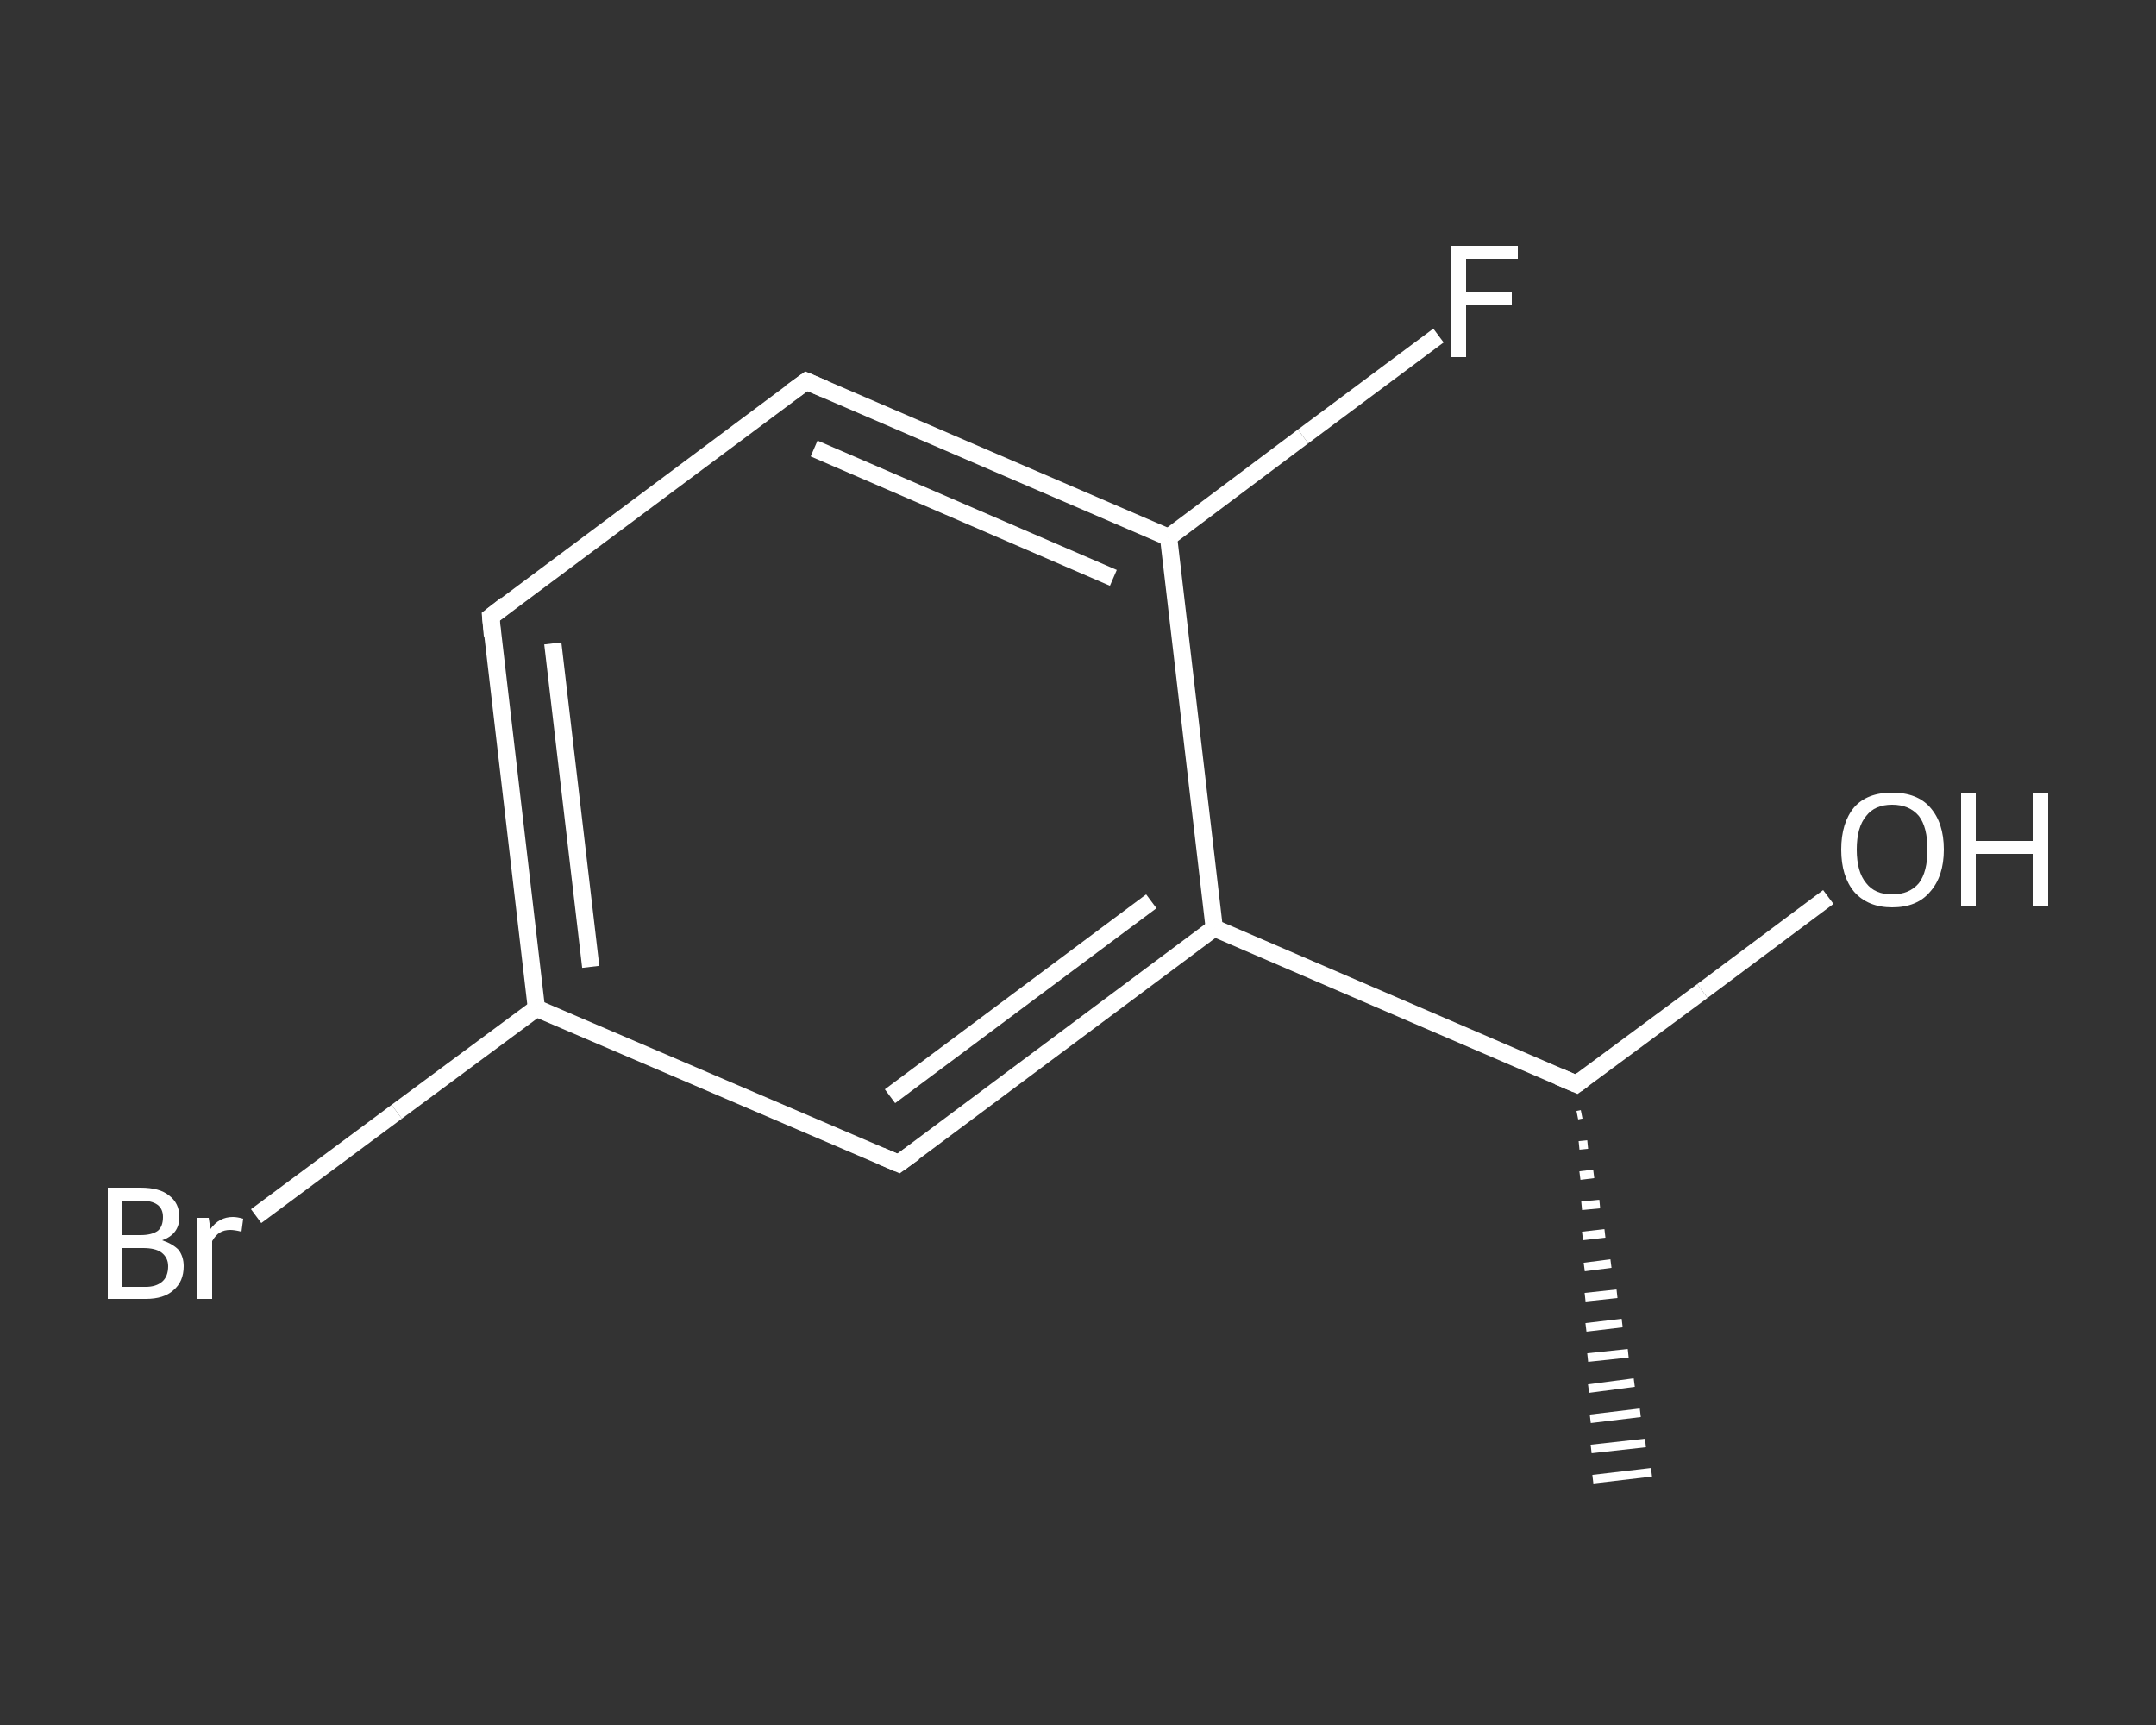 <?xml version='1.0' encoding='iso-8859-1'?>
<svg version='1.1' baseProfile='full'
              xmlns='http://www.w3.org/2000/svg'
                      xmlns:rdkit='http://www.rdkit.org/xml'
                      xmlns:xlink='http://www.w3.org/1999/xlink'
                  xml:space='preserve'
width='250px' height='200px' viewBox='0 0 250 200'>
<rect x="0" y="0" width="250" height="200" fill="#333333" stroke="none"/>
<!-- END OF HEADER -->
<rect style='opacity:1.0;fill:transparent;stroke:none' width='250.0' height='200.0' x='0.0' y='0.0'> </rect>
<path class='bond-0 atom-1 atom-0' d='M 183.4,129.2 L 182.9,129.3' style='fill:none;fill-rule:evenodd;stroke:#FFFFFF;stroke-width:1.0px;stroke-linecap:butt;stroke-linejoin:miter;stroke-opacity:1' />
<path class='bond-0 atom-1 atom-0' d='M 184.1,132.7 L 183.1,132.8' style='fill:none;fill-rule:evenodd;stroke:#FFFFFF;stroke-width:1.0px;stroke-linecap:butt;stroke-linejoin:miter;stroke-opacity:1' />
<path class='bond-0 atom-1 atom-0' d='M 184.8,136.1 L 183.2,136.3' style='fill:none;fill-rule:evenodd;stroke:#FFFFFF;stroke-width:1.0px;stroke-linecap:butt;stroke-linejoin:miter;stroke-opacity:1' />
<path class='bond-0 atom-1 atom-0' d='M 185.5,139.6 L 183.4,139.8' style='fill:none;fill-rule:evenodd;stroke:#FFFFFF;stroke-width:1.0px;stroke-linecap:butt;stroke-linejoin:miter;stroke-opacity:1' />
<path class='bond-0 atom-1 atom-0' d='M 186.1,143.0 L 183.5,143.3' style='fill:none;fill-rule:evenodd;stroke:#FFFFFF;stroke-width:1.0px;stroke-linecap:butt;stroke-linejoin:miter;stroke-opacity:1' />
<path class='bond-0 atom-1 atom-0' d='M 186.8,146.5 L 183.7,146.9' style='fill:none;fill-rule:evenodd;stroke:#FFFFFF;stroke-width:1.0px;stroke-linecap:butt;stroke-linejoin:miter;stroke-opacity:1' />
<path class='bond-0 atom-1 atom-0' d='M 187.5,150.0 L 183.8,150.4' style='fill:none;fill-rule:evenodd;stroke:#FFFFFF;stroke-width:1.0px;stroke-linecap:butt;stroke-linejoin:miter;stroke-opacity:1' />
<path class='bond-0 atom-1 atom-0' d='M 188.1,153.4 L 183.9,153.9' style='fill:none;fill-rule:evenodd;stroke:#FFFFFF;stroke-width:1.0px;stroke-linecap:butt;stroke-linejoin:miter;stroke-opacity:1' />
<path class='bond-0 atom-1 atom-0' d='M 188.8,156.9 L 184.1,157.4' style='fill:none;fill-rule:evenodd;stroke:#FFFFFF;stroke-width:1.0px;stroke-linecap:butt;stroke-linejoin:miter;stroke-opacity:1' />
<path class='bond-0 atom-1 atom-0' d='M 189.5,160.3 L 184.2,161.0' style='fill:none;fill-rule:evenodd;stroke:#FFFFFF;stroke-width:1.0px;stroke-linecap:butt;stroke-linejoin:miter;stroke-opacity:1' />
<path class='bond-0 atom-1 atom-0' d='M 190.2,163.8 L 184.4,164.5' style='fill:none;fill-rule:evenodd;stroke:#FFFFFF;stroke-width:1.0px;stroke-linecap:butt;stroke-linejoin:miter;stroke-opacity:1' />
<path class='bond-0 atom-1 atom-0' d='M 190.8,167.3 L 184.5,168.0' style='fill:none;fill-rule:evenodd;stroke:#FFFFFF;stroke-width:1.0px;stroke-linecap:butt;stroke-linejoin:miter;stroke-opacity:1' />
<path class='bond-0 atom-1 atom-0' d='M 191.5,170.7 L 184.7,171.5' style='fill:none;fill-rule:evenodd;stroke:#FFFFFF;stroke-width:1.0px;stroke-linecap:butt;stroke-linejoin:miter;stroke-opacity:1' />
<path class='bond-1 atom-1 atom-2' d='M 182.8,125.7 L 197.4,114.9' style='fill:none;fill-rule:evenodd;stroke:#FFFFFF;stroke-width:2.0px;stroke-linecap:butt;stroke-linejoin:miter;stroke-opacity:1' />
<path class='bond-1 atom-1 atom-2' d='M 197.4,114.9 L 212.0,104.0' style='fill:none;fill-rule:evenodd;stroke:#FFFFFF;stroke-width:2.0px;stroke-linecap:butt;stroke-linejoin:miter;stroke-opacity:1' />
<path class='bond-2 atom-1 atom-3' d='M 182.8,125.7 L 140.8,107.6' style='fill:none;fill-rule:evenodd;stroke:#FFFFFF;stroke-width:2.0px;stroke-linecap:butt;stroke-linejoin:miter;stroke-opacity:1' />
<path class='bond-3 atom-3 atom-4' d='M 140.8,107.6 L 104.2,134.9' style='fill:none;fill-rule:evenodd;stroke:#FFFFFF;stroke-width:2.0px;stroke-linecap:butt;stroke-linejoin:miter;stroke-opacity:1' />
<path class='bond-3 atom-3 atom-4' d='M 133.5,104.5 L 103.2,127.1' style='fill:none;fill-rule:evenodd;stroke:#FFFFFF;stroke-width:2.0px;stroke-linecap:butt;stroke-linejoin:miter;stroke-opacity:1' />
<path class='bond-4 atom-4 atom-5' d='M 104.2,134.9 L 62.2,116.9' style='fill:none;fill-rule:evenodd;stroke:#FFFFFF;stroke-width:2.0px;stroke-linecap:butt;stroke-linejoin:miter;stroke-opacity:1' />
<path class='bond-5 atom-5 atom-6' d='M 62.2,116.9 L 46.0,128.9' style='fill:none;fill-rule:evenodd;stroke:#FFFFFF;stroke-width:2.0px;stroke-linecap:butt;stroke-linejoin:miter;stroke-opacity:1' />
<path class='bond-5 atom-5 atom-6' d='M 46.0,128.9 L 29.7,141.0' style='fill:none;fill-rule:evenodd;stroke:#FFFFFF;stroke-width:2.0px;stroke-linecap:butt;stroke-linejoin:miter;stroke-opacity:1' />
<path class='bond-6 atom-5 atom-7' d='M 62.2,116.9 L 56.9,71.5' style='fill:none;fill-rule:evenodd;stroke:#FFFFFF;stroke-width:2.0px;stroke-linecap:butt;stroke-linejoin:miter;stroke-opacity:1' />
<path class='bond-6 atom-5 atom-7' d='M 68.5,112.1 L 64.1,74.6' style='fill:none;fill-rule:evenodd;stroke:#FFFFFF;stroke-width:2.0px;stroke-linecap:butt;stroke-linejoin:miter;stroke-opacity:1' />
<path class='bond-7 atom-7 atom-8' d='M 56.9,71.5 L 93.5,44.2' style='fill:none;fill-rule:evenodd;stroke:#FFFFFF;stroke-width:2.0px;stroke-linecap:butt;stroke-linejoin:miter;stroke-opacity:1' />
<path class='bond-8 atom-8 atom-9' d='M 93.5,44.2 L 135.5,62.3' style='fill:none;fill-rule:evenodd;stroke:#FFFFFF;stroke-width:2.0px;stroke-linecap:butt;stroke-linejoin:miter;stroke-opacity:1' />
<path class='bond-8 atom-8 atom-9' d='M 94.4,52.0 L 129.1,67.0' style='fill:none;fill-rule:evenodd;stroke:#FFFFFF;stroke-width:2.0px;stroke-linecap:butt;stroke-linejoin:miter;stroke-opacity:1' />
<path class='bond-9 atom-9 atom-10' d='M 135.5,62.3 L 151.1,50.6' style='fill:none;fill-rule:evenodd;stroke:#FFFFFF;stroke-width:2.0px;stroke-linecap:butt;stroke-linejoin:miter;stroke-opacity:1' />
<path class='bond-9 atom-9 atom-10' d='M 151.1,50.6 L 166.8,38.9' style='fill:none;fill-rule:evenodd;stroke:#FFFFFF;stroke-width:2.0px;stroke-linecap:butt;stroke-linejoin:miter;stroke-opacity:1' />
<path class='bond-10 atom-9 atom-3' d='M 135.5,62.3 L 140.8,107.6' style='fill:none;fill-rule:evenodd;stroke:#FFFFFF;stroke-width:2.0px;stroke-linecap:butt;stroke-linejoin:miter;stroke-opacity:1' />
<path d='M 183.5,125.2 L 182.8,125.7 L 180.7,124.8' style='fill:none;stroke:#FFFFFF;stroke-width:2.0px;stroke-linecap:butt;stroke-linejoin:miter;stroke-opacity:1;' />
<path d='M 106.0,133.6 L 104.2,134.9 L 102.1,134.0' style='fill:none;stroke:#FFFFFF;stroke-width:2.0px;stroke-linecap:butt;stroke-linejoin:miter;stroke-opacity:1;' />
<path d='M 57.1,73.7 L 56.9,71.5 L 58.7,70.1' style='fill:none;stroke:#FFFFFF;stroke-width:2.0px;stroke-linecap:butt;stroke-linejoin:miter;stroke-opacity:1;' />
<path d='M 91.7,45.5 L 93.5,44.2 L 95.6,45.1' style='fill:none;stroke:#FFFFFF;stroke-width:2.0px;stroke-linecap:butt;stroke-linejoin:miter;stroke-opacity:1;' />
<path class='atom-2' d='M 213.5 98.5
Q 213.5 95.4, 215.0 93.6
Q 216.5 91.9, 219.4 91.9
Q 222.3 91.9, 223.8 93.6
Q 225.4 95.4, 225.4 98.5
Q 225.4 101.6, 223.8 103.4
Q 222.3 105.2, 219.4 105.2
Q 216.6 105.2, 215.0 103.4
Q 213.5 101.6, 213.5 98.5
M 219.4 103.7
Q 221.4 103.7, 222.5 102.4
Q 223.5 101.1, 223.5 98.5
Q 223.5 95.9, 222.5 94.6
Q 221.4 93.3, 219.4 93.3
Q 217.4 93.3, 216.4 94.6
Q 215.3 95.9, 215.3 98.5
Q 215.3 101.1, 216.4 102.4
Q 217.4 103.7, 219.4 103.7
' fill='#FFFFFF'/>
<path class='atom-2' d='M 227.4 92.0
L 229.1 92.0
L 229.1 97.5
L 235.7 97.5
L 235.7 92.0
L 237.5 92.0
L 237.5 105.0
L 235.7 105.0
L 235.7 99.0
L 229.1 99.0
L 229.1 105.0
L 227.4 105.0
L 227.4 92.0
' fill='#FFFFFF'/>
<path class='atom-6' d='M 18.8 143.8
Q 20.0 144.2, 20.7 144.9
Q 21.3 145.7, 21.3 146.8
Q 21.3 148.6, 20.1 149.6
Q 19.0 150.6, 16.9 150.6
L 12.5 150.6
L 12.5 137.7
L 16.3 137.7
Q 18.5 137.7, 19.6 138.6
Q 20.8 139.5, 20.8 141.1
Q 20.8 143.1, 18.8 143.8
M 14.2 139.2
L 14.2 143.2
L 16.3 143.2
Q 17.6 143.2, 18.3 142.7
Q 18.9 142.2, 18.9 141.1
Q 18.9 139.2, 16.3 139.2
L 14.2 139.2
M 16.9 149.2
Q 18.1 149.2, 18.8 148.6
Q 19.5 148.0, 19.5 146.8
Q 19.5 145.8, 18.7 145.2
Q 18.0 144.7, 16.6 144.7
L 14.2 144.7
L 14.2 149.2
L 16.9 149.2
' fill='#FFFFFF'/>
<path class='atom-6' d='M 24.2 141.2
L 24.4 142.5
Q 25.4 141.1, 27.0 141.1
Q 27.5 141.1, 28.2 141.3
L 28.0 142.8
Q 27.2 142.6, 26.7 142.6
Q 26.0 142.6, 25.5 142.9
Q 25.0 143.2, 24.6 143.9
L 24.6 150.6
L 22.8 150.6
L 22.8 141.2
L 24.2 141.2
' fill='#FFFFFF'/>
<path class='atom-10' d='M 168.3 28.5
L 176.0 28.5
L 176.0 30.0
L 170.0 30.0
L 170.0 33.9
L 175.3 33.9
L 175.3 35.4
L 170.0 35.4
L 170.0 41.4
L 168.3 41.4
L 168.3 28.5
' fill='#FFFFFF'/>
</svg>
